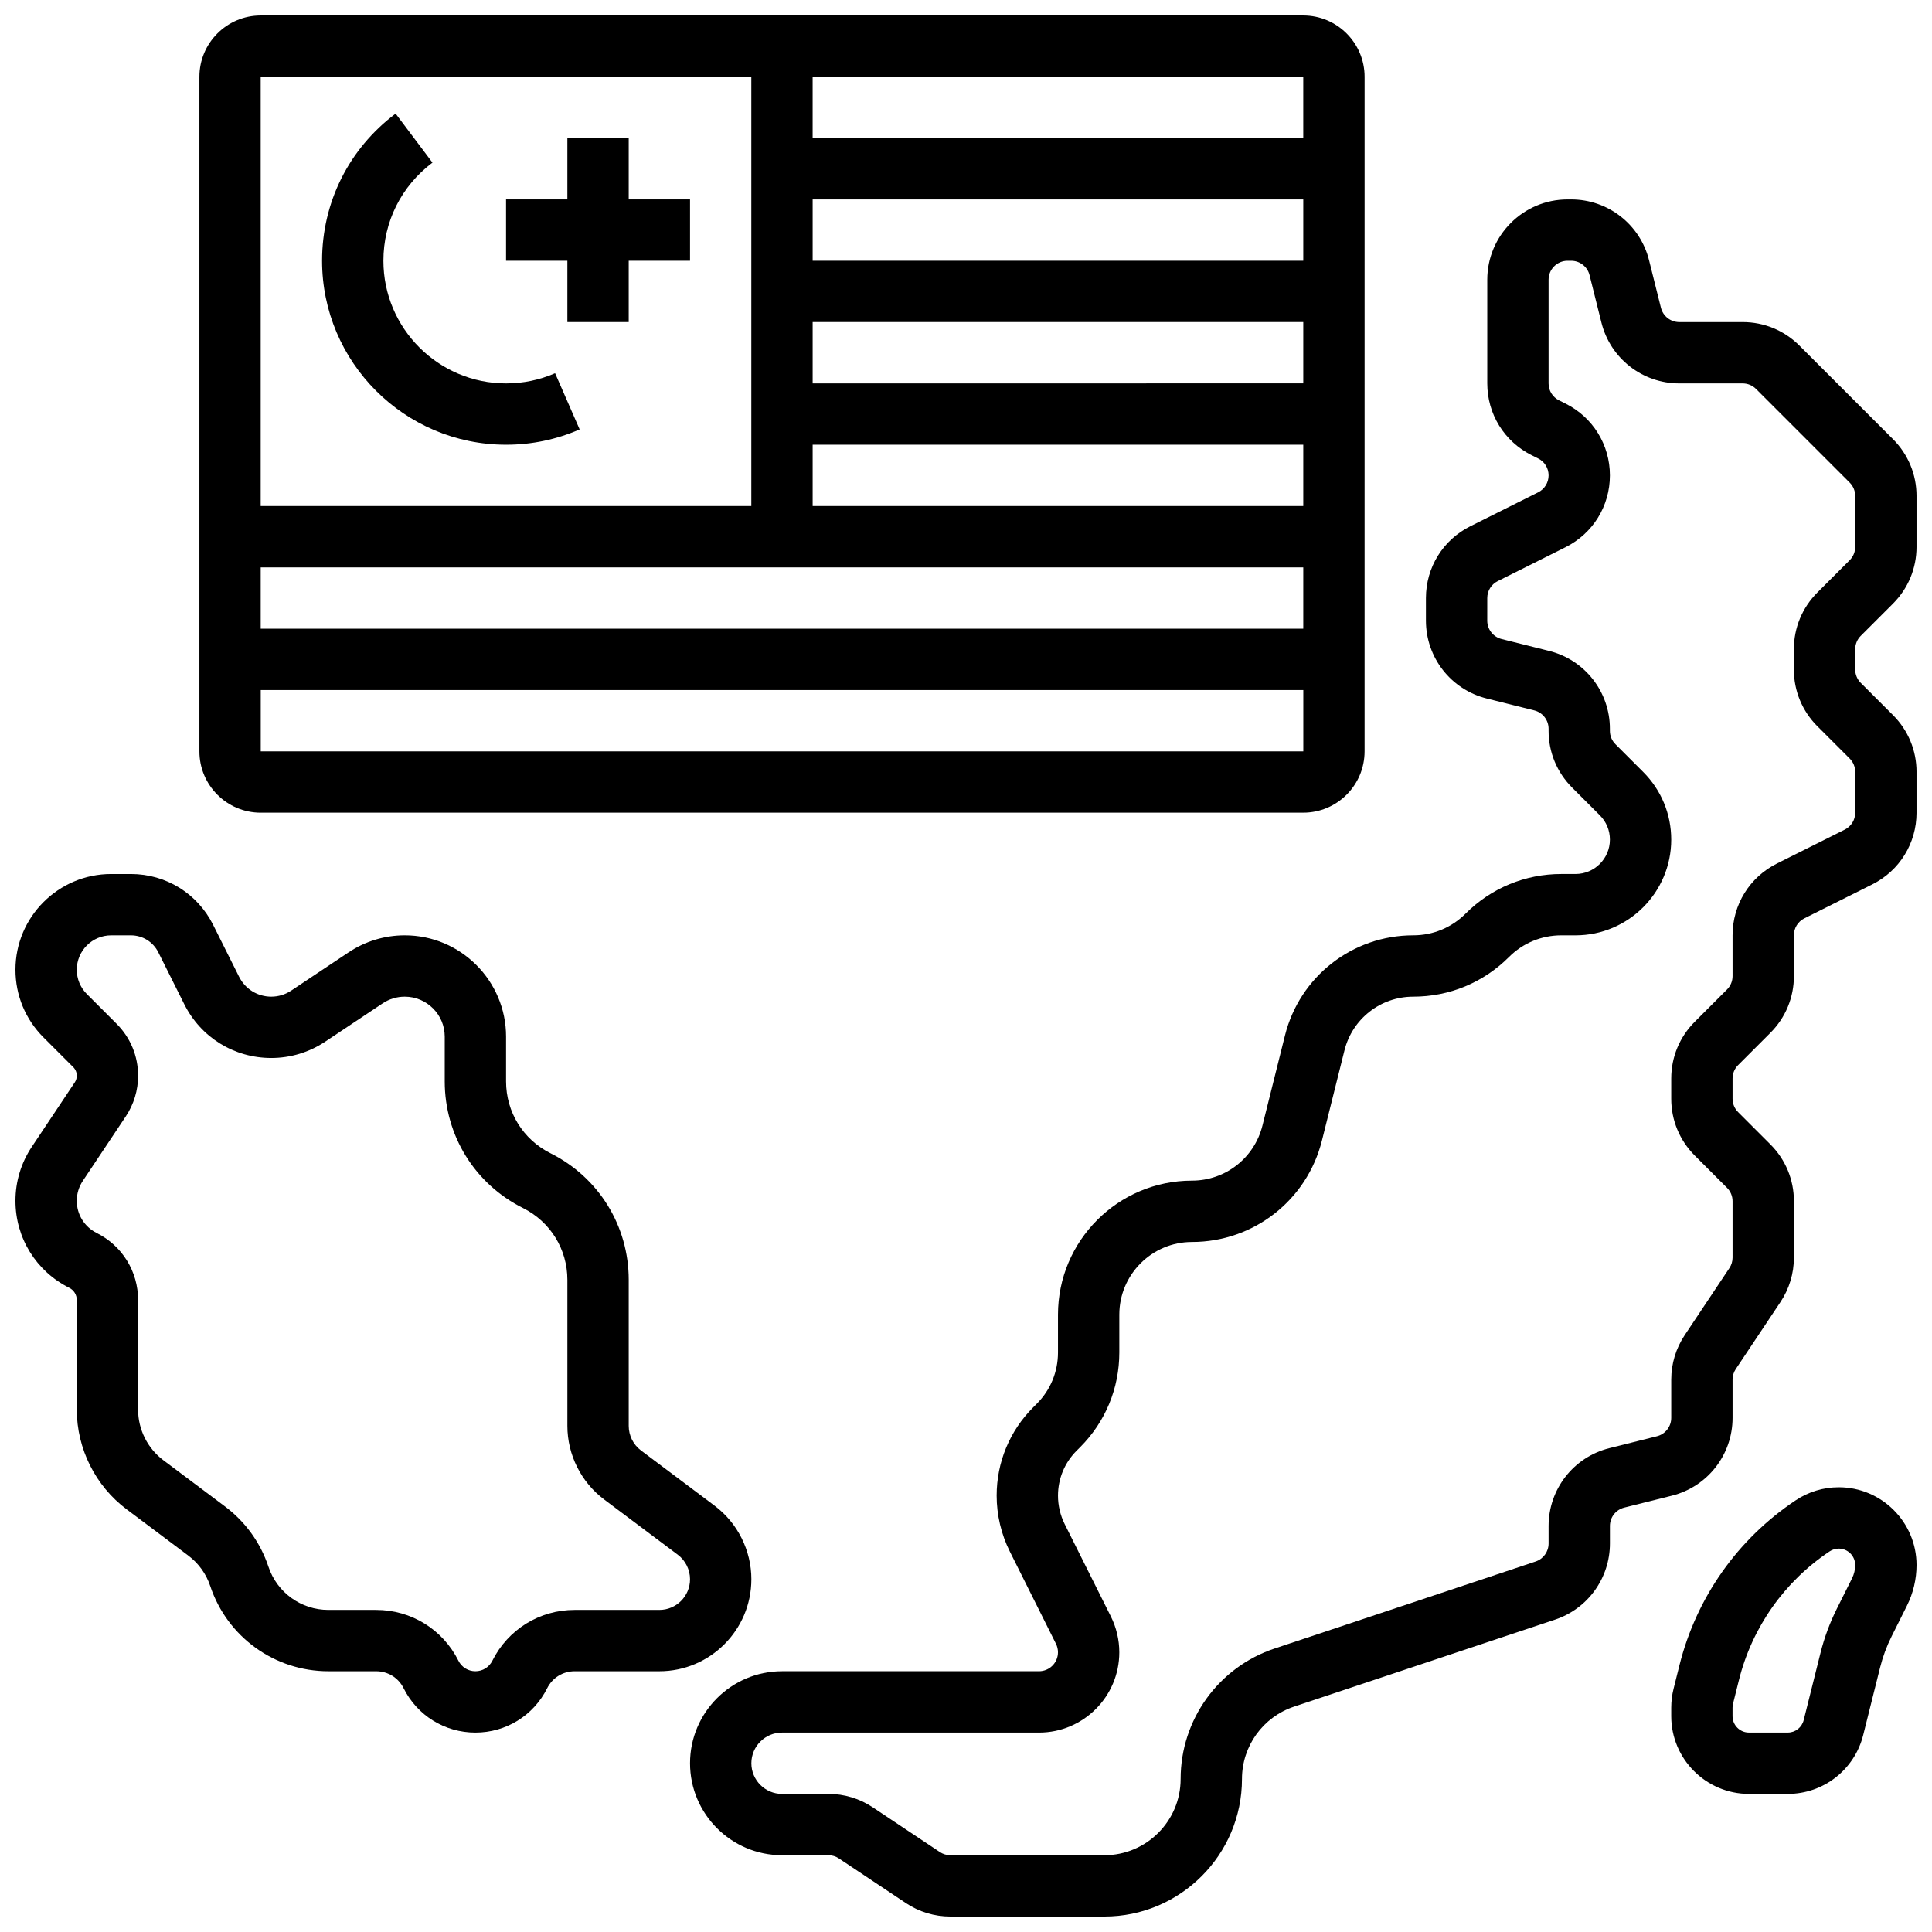 <?xml version="1.0" encoding="UTF-8"?>
<!-- Uploaded to: SVG Repo, www.svgrepo.com, Generator: SVG Repo Mixer Tools -->
<svg width="800px" height="800px" version="1.1" viewBox="144 144 512 512" xmlns="http://www.w3.org/2000/svg">
 <defs>
  <clipPath id="d">
   <path d="m196 148.09h310v211.91h-310z"/>
  </clipPath>
  <clipPath id="c">
   <path d="m326 196h325.9v455.9h-325.9z"/>
  </clipPath>
  <clipPath id="b">
   <path d="m586 538h65.902v82h-65.902z"/>
  </clipPath>
  <clipPath id="a">
   <path d="m148.09 375h195.91v229h-195.91z"/>
  </clipPath>
 </defs>
 <g clip-path="url(#d)">
  <path d="m213.1 359.37h276.28c8.961 0 16.25-7.293 16.25-16.25l0.004-178.77c0-8.961-7.293-16.25-16.25-16.25h-276.29c-8.961 0-16.25 7.293-16.25 16.25v178.77c-0.004 8.965 7.289 16.254 16.25 16.254zm276.28-16.25h-276.28v-16.25h276.29v16.25h-0.012zm-130.02-113.77h130.02v16.25l-130.02 0.004zm0-16.25v-16.254h130.02v16.25zm0 48.754h130.02v16.25l-130.02 0.004zm130.02 32.504v16.25l-276.29 0.004v-16.25zm-0.004-113.76h-130.02v-16.254h130.02zm-146.27-16.254v113.76l-130.02 0.004v-113.77z"/>
 </g>
 <path d="m294.36 229.35h16.254v-16.25h16.25v-16.254h-16.25v-16.25h-16.254v16.25h-16.25v16.254h16.25z"/>
 <path d="m278.11 261.86c6.777 0 13.34-1.367 19.504-4.059l-6.508-14.895c-4.098 1.793-8.473 2.703-12.996 2.703-17.922 0-32.504-14.582-32.504-32.504 0-10.32 4.738-19.797 13.004-26.008l-9.766-12.992c-12.387 9.309-19.492 23.523-19.492 39 0 26.883 21.871 48.754 48.758 48.754z"/>
 <g clip-path="url(#c)">
  <path d="m637.12 312.51 8.551-8.551c4.016-4.019 6.231-9.359 6.231-15.043v-13.484c0-5.684-2.215-11.023-6.231-15.043l-24.801-24.801c-4.019-4.016-9.359-6.231-15.043-6.231h-16.793c-2.309 0-4.312-1.562-4.871-3.805l-3.148-12.586c-2.371-9.488-10.859-16.117-20.637-16.117h-0.965c-11.73 0-21.273 9.547-21.273 21.277v27.48c0 8.109 4.504 15.398 11.762 19.031l1.711 0.855c1.715 0.855 2.777 2.578 2.777 4.492s-1.066 3.637-2.773 4.492l-17.969 8.984c-7.254 3.625-11.762 10.918-11.762 19.027v5.988c0 9.781 6.625 18.266 16.113 20.637l12.586 3.148c2.238 0.559 3.805 2.562 3.805 4.871v0.539c0 5.684 2.215 11.023 6.231 15.043l7.352 7.352c1.719 1.719 2.668 4.008 2.668 6.441 0 5.023-4.086 9.113-9.113 9.113h-3.773c-9.582 0-18.59 3.731-25.363 10.504-3.703 3.707-8.629 5.746-13.871 5.746-16.105 0-30.086 10.914-33.992 26.539l-5.969 23.887c-2.148 8.586-9.828 14.582-18.68 14.582-19.574 0-35.504 15.93-35.504 35.504v10.035c0 5.144-2.004 9.977-5.641 13.613l-0.914 0.914c-6.254 6.258-9.699 14.574-9.699 23.418 0 5.113 1.207 10.234 3.496 14.812l12.223 24.449c0.348 0.695 0.531 1.473 0.531 2.246 0 2.769-2.254 5.023-5.023 5.023h-68.105c-13.441 0-24.379 10.938-24.379 24.379 0 13.441 10.938 24.379 24.379 24.379h12.27c0.996 0 1.957 0.293 2.785 0.844l17.754 11.836c3.504 2.336 7.586 3.574 11.801 3.574h40.82c20.105-0.004 36.461-16.359 36.461-36.465 0-8.711 5.555-16.414 13.816-19.172l69.148-23.051c8.699-2.898 14.547-11.012 14.547-20.184v-4.637c0-2.309 1.562-4.312 3.805-4.871l12.586-3.148c9.488-2.371 16.113-10.855 16.113-20.637v-10.133c0-0.996 0.293-1.957 0.844-2.785l11.836-17.754c2.336-3.504 3.574-7.586 3.574-11.801v-14.953c0-5.684-2.215-11.023-6.231-15.043l-8.551-8.551c-0.949-0.949-1.473-2.211-1.473-3.551v-5.359c0-1.34 0.523-2.602 1.473-3.551l8.551-8.551c4.016-4.019 6.231-9.359 6.231-15.043l-0.004-10.797c0-1.914 1.066-3.637 2.773-4.492l17.969-8.984c7.258-3.625 11.762-10.918 11.762-19.027v-10.805c0-5.684-2.215-11.023-6.231-15.043l-8.551-8.551c-0.949-0.949-1.473-2.211-1.473-3.551v-5.359c0.004-1.34 0.527-2.602 1.473-3.551zm-11.492 23.953 8.551 8.551c0.949 0.949 1.473 2.211 1.473 3.551v10.805c0 1.914-1.066 3.637-2.773 4.492l-17.969 8.984c-7.258 3.629-11.762 10.922-11.762 19.027v10.805c0 1.34-0.523 2.602-1.473 3.551l-8.551 8.551c-4.016 4.019-6.231 9.359-6.231 15.043v5.359c0 5.684 2.215 11.023 6.231 15.043l8.551 8.551c0.949 0.949 1.473 2.211 1.473 3.551v14.953c0 0.996-0.293 1.957-0.844 2.785l-11.836 17.754c-2.336 3.504-3.574 7.586-3.574 11.801v10.133c0 2.309-1.562 4.312-3.805 4.871l-12.586 3.148c-9.488 2.367-16.113 10.855-16.113 20.637v4.637c0 2.164-1.379 4.082-3.434 4.766l-69.148 23.051c-14.91 4.965-24.93 18.867-24.93 34.582 0 11.145-9.066 20.207-20.207 20.207h-40.82c-0.996 0-1.957-0.293-2.785-0.844l-17.754-11.836c-3.504-2.336-7.586-3.574-11.801-3.574l-12.27 0.004c-4.481 0-8.125-3.644-8.125-8.125 0-4.481 3.644-8.125 8.125-8.125h68.113c11.73 0 21.273-9.543 21.273-21.273 0-3.285-0.777-6.574-2.246-9.516l-12.223-24.449c-1.164-2.332-1.781-4.941-1.781-7.543 0-4.504 1.754-8.742 4.941-11.926l0.914-0.914c6.707-6.707 10.398-15.621 10.398-25.105v-10.035c0-10.617 8.637-19.254 19.254-19.254 16.32 0 30.488-11.059 34.445-26.895l5.969-23.887c2.094-8.379 9.59-14.23 18.227-14.23 9.582 0 18.59-3.731 25.363-10.504 3.703-3.707 8.629-5.746 13.871-5.746h3.773c13.98 0 25.359-11.375 25.359-25.363 0-6.773-2.641-13.145-7.43-17.934l-7.352-7.352c-0.949-0.949-1.473-2.211-1.473-3.551v-0.539c0-9.781-6.625-18.266-16.113-20.637l-12.586-3.148c-2.238-0.559-3.805-2.562-3.805-4.871l0.004-5.988c0-1.914 1.066-3.637 2.773-4.492l17.969-8.984c7.254-3.629 11.762-10.918 11.762-19.027s-4.504-15.398-11.762-19.031l-1.711-0.855c-1.715-0.855-2.781-2.578-2.781-4.492v-27.48c0-2.769 2.254-5.023 5.023-5.023h0.965c2.309 0 4.312 1.562 4.871 3.805l3.148 12.586c2.371 9.488 10.855 16.113 20.637 16.113h16.793c1.34 0 2.602 0.523 3.551 1.473l24.801 24.801c0.949 0.949 1.473 2.211 1.473 3.551v13.484c0 1.34-0.523 2.602-1.473 3.551l-8.551 8.551c-4.016 4.019-6.231 9.359-6.231 15.043v5.359c0 5.684 2.215 11.023 6.231 15.043z"/>
 </g>
 <g clip-path="url(#b)">
  <path d="m631.3 538.14c-4.082 0-8.031 1.195-11.426 3.461-15.379 10.254-26.32 25.777-30.801 43.707l-1.566 6.258c-0.406 1.633-0.613 3.312-0.613 4.992v2.242c0 11.359 9.242 20.602 20.602 20.602h10.289c9.469 0 17.688-6.418 19.988-15.605l4.465-17.863c0.719-2.871 1.754-5.668 3.078-8.316l4.043-8.086c1.668-3.332 2.547-7.066 2.547-10.789-0.008-11.359-9.25-20.602-20.605-20.602zm3.516 24.121-4.043 8.086c-1.852 3.707-3.301 7.625-4.309 11.645l-4.465 17.859c-0.484 1.941-2.223 3.297-4.219 3.297h-10.289c-2.398 0-4.348-1.953-4.348-4.348v-2.242c0-0.355 0.043-0.711 0.129-1.055l1.562-6.254c3.5-14 12.039-26.121 24.047-34.125 0.719-0.477 1.551-0.73 2.414-0.73 2.398 0 4.348 1.953 4.348 4.348 0.004 1.215-0.285 2.434-0.828 3.519z"/>
 </g>
 <g clip-path="url(#a)">
  <path d="m343.12 562.52c0-7.633-3.644-14.922-9.754-19.5l-19.5-14.633c-2.035-1.527-3.25-3.957-3.25-6.5v-38.711c0-14.305-7.949-27.168-20.742-33.562-7.254-3.629-11.762-10.918-11.762-19.031v-11.871c0-14.797-12.039-26.84-26.84-26.84-5.316 0-10.465 1.559-14.887 4.508l-15.219 10.145c-1.57 1.047-3.394 1.598-5.281 1.598-3.629 0-6.894-2.016-8.52-5.266l-6.883-13.762c-4.152-8.309-12.508-13.473-21.801-13.473h-5.223c-13.984 0-25.363 11.379-25.363 25.363 0 6.773 2.641 13.145 7.43 17.934l7.883 7.883c0.605 0.605 0.941 1.41 0.941 2.266 0 0.637-0.188 1.25-0.539 1.777l-11.387 17.082c-2.832 4.25-4.328 9.191-4.328 14.297 0 9.828 5.461 18.66 14.25 23.055 1.234 0.617 2.004 1.859 2.004 3.238v29.059c0 10.332 4.934 20.199 13.199 26.398l16.336 12.258c2.738 2.055 4.758 4.856 5.84 8.105 4.5 13.492 17.082 22.559 31.305 22.559h12.66c3.098 0 5.883 1.719 7.269 4.492 3.625 7.254 10.918 11.762 19.027 11.762s15.398-4.504 19.027-11.762c1.387-2.769 4.168-4.492 7.269-4.492h22.457c13.441 0 24.379-10.934 24.379-24.375zm-24.379 8.125h-22.461c-9.293 0-17.648 5.164-21.805 13.477-0.852 1.711-2.574 2.773-4.488 2.773s-3.637-1.066-4.492-2.773c-4.156-8.312-12.512-13.477-21.805-13.477h-12.66c-7.219 0-13.605-4.602-15.887-11.449-2.133-6.394-6.109-11.914-11.508-15.965l-16.34-12.254c-4.195-3.144-6.699-8.152-6.699-13.395v-29.059c0-7.578-4.211-14.391-10.984-17.777-3.246-1.625-5.266-4.891-5.266-8.52 0-1.887 0.551-3.711 1.598-5.281l11.383-17.078c2.137-3.207 3.269-6.941 3.269-10.793 0-5.199-2.023-10.086-5.699-13.762l-7.883-7.883c-1.719-1.719-2.668-4.008-2.668-6.441 0-5.023 4.086-9.113 9.113-9.113h5.223c3.098 0 5.883 1.719 7.269 4.492l6.883 13.762c4.391 8.789 13.227 14.246 23.051 14.246 5.106 0 10.051-1.496 14.297-4.328l15.219-10.145c1.742-1.164 3.773-1.777 5.871-1.777 5.836 0 10.586 4.75 10.586 10.586v11.871c0 14.305 7.949 27.168 20.742 33.562 7.254 3.629 11.762 10.918 11.762 19.027v38.715c0 7.633 3.644 14.922 9.754 19.5l19.5 14.629c2.035 1.527 3.25 3.957 3.25 6.5 0 4.484-3.644 8.129-8.125 8.129z"/>
 </g>
</svg>